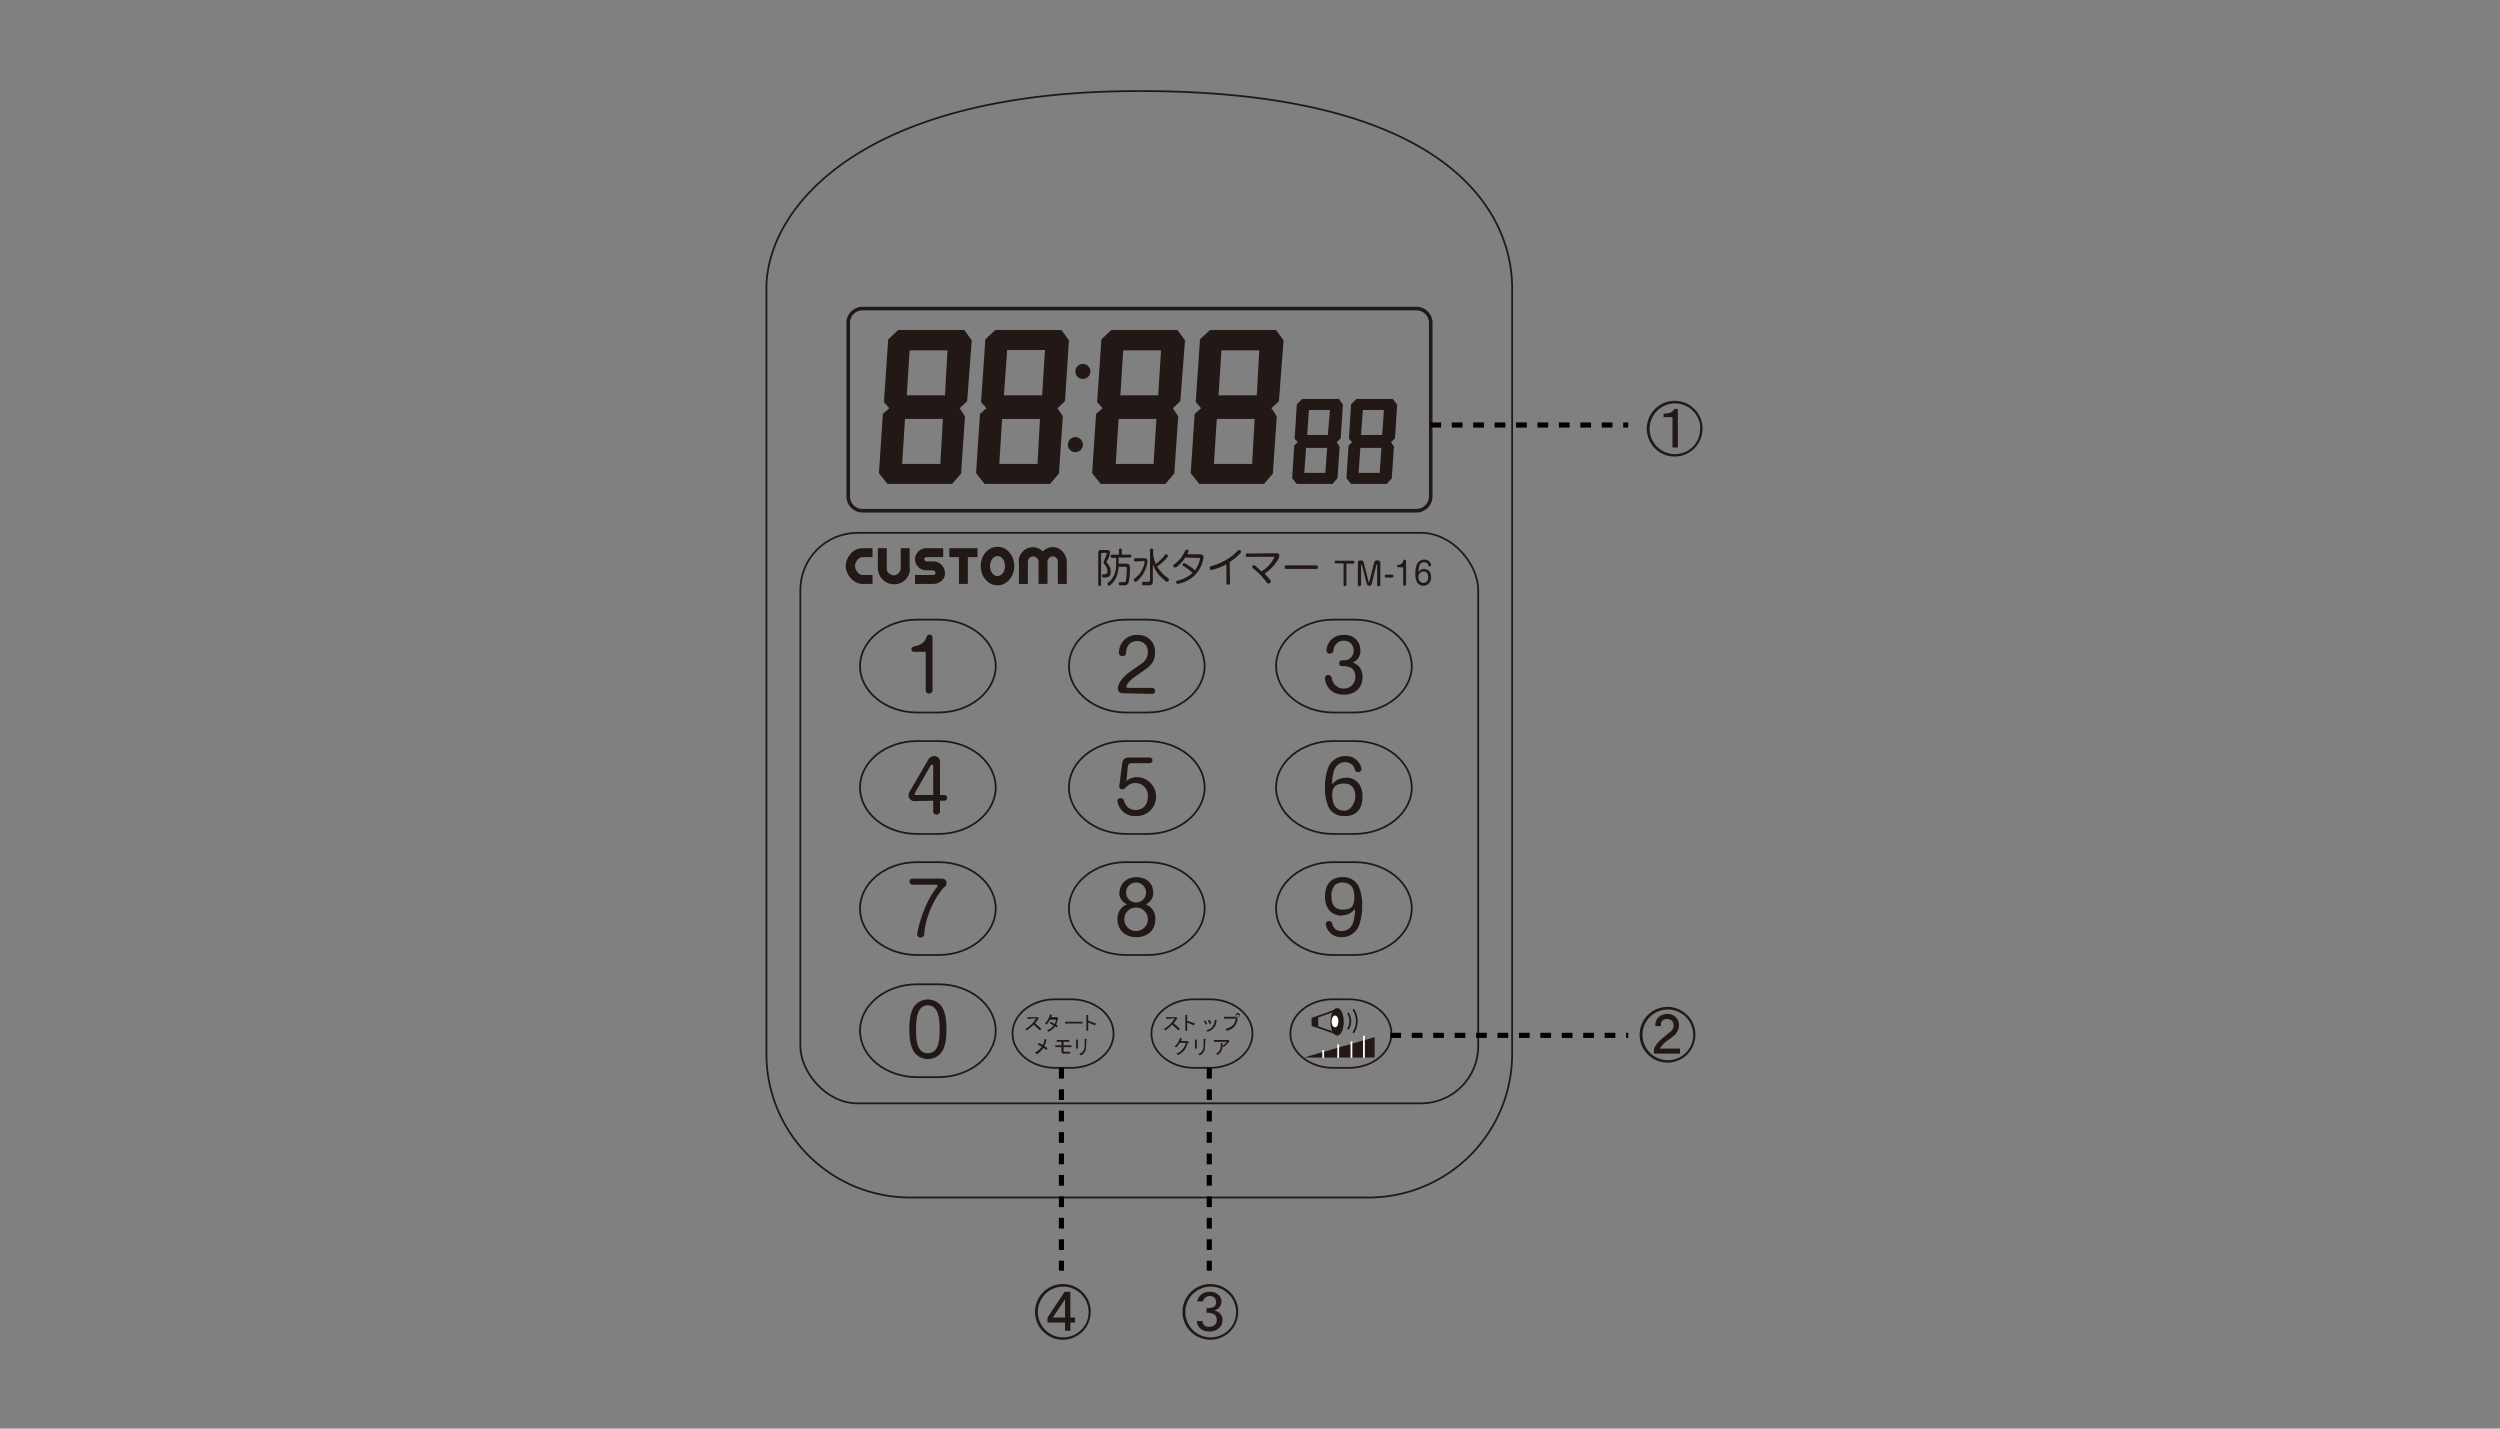 <svg xmlns="http://www.w3.org/2000/svg" viewBox="0 0 700 400"><rect x="0" y="0" width="700" height="400" fill="#808080" stroke="none"/><title>TM-16_NameOftheParts</title><g id="レイヤー_2" data-name="レイヤー 2"><path d="M423.4,295.2a40.2,40.2,0,0,1-40.1,40.1H254.7a40.2,40.2,0,0,1-40.1-40.1V80.7c0-22,25.9-55.2,104.2-55.2h.4c85.2,0,104.2,33.1,104.2,55.2Z" style="fill:none;stroke:#221815;stroke-width:0.5px"/><rect x="224.1" y="149.2" width="189.8" height="159.74" rx="16" ry="16" style="fill:none;stroke:#221815;stroke-width:0.5px"/><path d="M400.6,139a4,4,0,0,1-4,4H241.5a4,4,0,0,1-4-4V90.4a4,4,0,0,1,4-4H396.6a4,4,0,0,1,4,4Z" style="fill:none;stroke:#221815"/><path d="M272.1,95.3,270,92.4H251.5L248.7,95l-1.2,17.6,1.5,1.7-1.8,1.6-1.1,16.6,2.4,3h18.1l2.5-2.9,1.1-16-1.5-2.3,2.1-2Zm-8.8,34.6H252.6l.8-12.6h10.6Zm1.3-19.2H253.9l.8-12.6h10.6Z" style="fill:#221815"/><path d="M299.3,95.3l-2.1-2.9H278.7L275.9,95l-1.2,17.6,1.5,1.7-1.8,1.6-1.1,16.6,2.4,3H294l2.5-2.9,1.1-16-1.5-2.3,2.1-2Zm-8.8,34.6H279.8l.8-12.6h10.6Zm1.3-19.2H281.1L282,98h10.6Z" style="fill:#221815"/><path d="M331.8,95.3l-2.1-2.9H311.2L308.4,95l-1.2,17.6,1.5,1.7-1.8,1.6-1.1,16.6,2.4,3h18.1l2.5-2.9,1.1-16-1.5-2.3,2.1-2ZM323,129.9H312.4l.8-12.6h10.6Zm1.3-19.2H313.7l.8-12.6h10.6Z" style="fill:#221815"/><path d="M359.4,95.3l-2.1-2.9H338.8L336,95l-1.2,17.6,1.5,1.7-1.8,1.6-1.1,16.6,2.4,3h18.1l2.5-2.9,1.1-16-1.5-2.3,2.1-2Zm-8.8,34.6H339.9l.8-12.6h10.6Zm1.3-19.2H341.2l.8-12.6h10.6Z" style="fill:#221815"/><path d="M376,113.3l-1.1-1.6H364.6l-1.5,1.5-.6,9.7.9.9-1,.9-.6,9.2,1.3,1.6h10l1.4-1.6.6-8.8-.8-1.3,1.1-1.1Zm-4.9,19.1h-5.9l.5-7h5.9Zm.7-10.6h-5.8l.5-7h5.9Z" style="fill:#221815"/><path d="M391.2,113.3l-1.2-1.6H379.8l-1.5,1.5-.6,9.7.9.9-1,.9-.6,9.2,1.3,1.6h10l1.4-1.6.6-8.8-.8-1.3,1.1-1.1Zm-4.9,19.1h-5.9l.5-7h5.9Zm.7-10.6h-5.9l.5-7h5.9Z" style="fill:#221815"/><path d="M305.3,104a2.1,2.1,0,1,1-2.1-2.1,2.1,2.1,0,0,1,2.1,2.1" style="fill:#221815"/><path d="M303.2,124.5a2.1,2.1,0,1,1-2.1-2.1,2.1,2.1,0,0,1,2.1,2.1" style="fill:#221815"/><path d="M278.8,186.5c0,7.1-7.2,13-16,13h-6c-8.8,0-16-5.9-16-13s7.2-13,16-13h6C271.6,173.5,278.8,179.4,278.8,186.5Z" style="fill:none;stroke:#221815;stroke-width:0.5px"/><path d="M255.9,182.5a.7.7,0,0,1-.7-.7c0-.6.5-.7.8-.8s2.7-.4,3.4-2.5c.1-.3.2-.8.9-.8a.8.8,0,0,1,.8.7v15.1a1,1,0,0,1-1.9,0V182.5Z" style="fill:#221815"/><path d="M337.3,186.5c0,7.1-7.2,13-16,13h-6c-8.8,0-16-5.9-16-13s7.2-13,16-13h6C330.1,173.5,337.3,179.4,337.3,186.5Z" style="fill:none;stroke:#221815;stroke-width:0.5px"/><path d="M314.3,194.1a1.3,1.3,0,0,1-1.3-1.3c0-.3.1-2.2,3.1-4.5l3.4-2.4a3.9,3.9,0,0,0,1.9-3.3,2.9,2.9,0,0,0-3-3.1c-1.8,0-3,1.2-3.1,3.2,0,.4-.1,1-1,1a.9.9,0,0,1-1-1,4.9,4.9,0,0,1,5.2-4.9,4.6,4.6,0,0,1,4.9,4.9c0,2.3-.9,3.5-2.9,4.9s-4.1,2.7-4.8,3.9a1.8,1.8,0,0,0-.3.8c0,.3.4.3.6.3h6.6a.8.8,0,1,1,0,1.7Z" style="fill:#221815"/><path d="M395.3,186.5c0,7.1-7.2,13-16,13h-6c-8.8,0-16-5.9-16-13s7.2-13,16-13h6C388.1,173.5,395.3,179.4,395.3,186.5Z" style="fill:none;stroke:#221815;stroke-width:0.5px"/><path d="M375.8,186.5a.7.7,0,0,1-.8-.8.7.7,0,0,1,.8-.8h.5a2.6,2.6,0,0,0,2.7-2.8,2.6,2.6,0,0,0-2.7-2.7,2.8,2.8,0,0,0-2.9,2.6c-.1.5-.2,1-1,1a.9.9,0,0,1-1-.9,4.6,4.6,0,0,1,4.9-4.3,4.2,4.2,0,0,1,4.6,4.3,3.4,3.4,0,0,1-2.1,3.4,5.3,5.3,0,0,1,1.6,1,4.3,4.3,0,0,1,1.1,3.1c0,3.2-2.3,4.9-5.2,4.9-4.8,0-5.3-4.1-5.3-4.5a.9.9,0,0,1,.9-1c.8,0,.9.5,1.1,1.3a3.3,3.3,0,0,0,3.2,2.5,3.2,3.2,0,0,0,3.3-3.2,3,3,0,0,0-1-2.5,4.4,4.4,0,0,0-2.2-.6Z" style="fill:#221815"/><path d="M278.8,220.5c0,7.1-7.2,13-16,13h-6c-8.8,0-16-5.8-16-13s7.2-13,16-13h6C271.6,207.5,278.8,213.3,278.8,220.5Z" style="fill:none;stroke:#221815;stroke-width:0.5px"/><path d="M256.1,224.3a1.6,1.6,0,0,1-1.7-1.6,2.3,2.3,0,0,1,.4-1.2l5-8.6a1.9,1.9,0,0,1,1.7-1.2,1.6,1.6,0,0,1,1.7,1.6v9.3h1.1a.8.8,0,0,1,.9.8.8.8,0,0,1-.9.8h-1.1v3.2a1,1,0,0,1-1.9,0v-3.2Zm5.2-1.7v-8.1c0-.1-.1-.4-.3-.4a.5.5,0,0,0-.4.2l-4.4,7.7a.6.6,0,0,0-.1.3.3.3,0,0,0,.4.3Z" style="fill:#221815"/><path d="M337.3,220.5c0,7.1-7.2,13-16,13h-6c-8.8,0-16-5.8-16-13s7.2-13,16-13h6C330.1,207.5,337.3,213.3,337.3,220.5Z" style="fill:none;stroke:#221815;stroke-width:0.5px"/><path d="M314.2,213.9c.2-1.7,1.2-1.8,2.1-1.8h5.5a.8.8,0,0,1,.9.8.8.8,0,0,1-.9.8h-5c-.4,0-.9.1-1,.9l-.4,4.1a4.3,4.3,0,0,1,3-1.1,5.4,5.4,0,0,1-.3,10.9,4.9,4.9,0,0,1-5.2-4.1.8.8,0,0,1,.9-.9c.7,0,.8.4,1.1,1.2a3.2,3.2,0,0,0,3.1,2.1c1.7,0,3.4-1.1,3.4-3.8a3.5,3.5,0,0,0-5.9-2.8c-.7.7-.8.8-1.2.8a.8.8,0,0,1-.8-.4,1.1,1.1,0,0,1-.1-.6Z" style="fill:#221815"/><path d="M395.3,220.5c0,7.1-7.2,13-16,13h-6c-8.8,0-16-5.8-16-13s7.2-13,16-13h6C388.1,207.5,395.3,213.3,395.3,220.5Z" style="fill:none;stroke:#221815;stroke-width:0.5px"/><path d="M376.8,217.7c1.1,0,4.7.5,4.7,5.4,0,1.4-.3,3.7-2.3,4.8a5.5,5.5,0,0,1-2.6.6A4.8,4.8,0,0,1,372,226a13.1,13.1,0,0,1-1-5.5,15.5,15.5,0,0,1,.9-5.6,5.1,5.1,0,0,1,4.8-3.2,4.3,4.3,0,0,1,4.5,3.6.9.9,0,0,1-.9.9c-.7,0-.9-.5-1-.9a2.2,2.2,0,0,0-1-1.4,3,3,0,0,0-1.6-.5,3.3,3.3,0,0,0-3.2,2.5,11.7,11.7,0,0,0-.5,3.7,4.8,4.8,0,0,1,3.8-1.8m-3.7,5.4c0,2.1,1.1,3.8,3.3,3.8s3.1-3,3.1-3.8,0-3.8-3.1-3.8-3.4,1.6-3.4,3.8" style="fill:#221815"/><path d="M278.8,254.4c0,7.1-7.2,13-16,13h-6c-8.8,0-16-5.8-16-13s7.2-13,16-13h6C271.6,241.4,278.8,247.2,278.8,254.4Z" style="fill:none;stroke:#221815;stroke-width:0.5px"/><path d="M263.5,246c.8,0,1.5.3,1.5,1.2s-.1.7-1.1,1.7a24.5,24.5,0,0,0-5,11.4c0,.2-.1,1.4-.2,1.6a.9.9,0,0,1-.9.6c-1,0-1-.7-1-1s1.4-7.6,5.1-12.5l.6-.8V248c0-.2-.2-.3-.4-.3h-6.6a.8.8,0,1,1,0-1.7Z" style="fill:#221815"/><path d="M278.8,288.6c0,7.1-7.2,13-16,13h-6c-8.8,0-16-5.8-16-13s7.2-13,16-13h6C271.6,275.6,278.8,281.4,278.8,288.6Z" style="fill:none;stroke:#221815;stroke-width:0.5px"/><path d="M311.8,289.4c0,5.3-5.3,9.6-11.9,9.6h-4.5c-6.5,0-11.9-4.3-11.9-9.6s5.3-9.6,11.9-9.6h4.5C306.5,279.8,311.8,284.1,311.8,289.4Z" style="fill:none;stroke:#221815;stroke-width:0.5px"/><path d="M263.5,281.6c1.2,1.6,1.5,4.1,1.5,6.6s-.2,4.9-1.5,6.6a4.8,4.8,0,0,1-7.4,0c-1.2-1.7-1.5-4.2-1.5-6.6s.3-5,1.5-6.6a4.8,4.8,0,0,1,7.4,0m-7,6.6c0,2.7.1,6.7,3.3,6.7s3.3-4.1,3.3-6.7-.2-6.7-3.3-6.7-3.3,4-3.3,6.7" style="fill:#221815"/><path d="M337.3,254.4c0,7.1-7.2,13-16,13h-6c-8.8,0-16-5.8-16-13s7.2-13,16-13h6C330.1,241.4,337.3,247.2,337.3,254.4Z" style="fill:none;stroke:#221815;stroke-width:0.5px"/><path d="M313.5,249.9c0-2.6,2.1-4.3,4.7-4.3s4.7,1.6,4.7,4.3a3.4,3.4,0,0,1-2.1,3.3,4.2,4.2,0,0,1,2.7,4.2c0,3-2.1,5-5.3,5s-5.3-2-5.3-5a4.2,4.2,0,0,1,2.7-4.2,3.4,3.4,0,0,1-2.2-3.4m1.4,7.6a3.3,3.3,0,0,0,6.6,0,3.3,3.3,0,0,0-6.6,0m.5-7.5a2.8,2.8,0,0,0,5.6,0,2.8,2.8,0,0,0-5.6,0" style="fill:#221815"/><path d="M395.3,254.4c0,7.1-7.2,13-16,13h-6c-8.8,0-16-5.8-16-13s7.2-13,16-13h6C388.1,241.4,395.3,247.2,395.3,254.4Z" style="fill:none;stroke:#221815;stroke-width:0.5px"/><path d="M375.7,256.4c-1.1,0-4.7-.5-4.7-5.4,0-1.4.3-3.7,2.3-4.8a5.3,5.3,0,0,1,2.6-.6,4.8,4.8,0,0,1,4.5,2.5,12.9,12.9,0,0,1,1,5.5,15.4,15.4,0,0,1-.9,5.6,5.1,5.1,0,0,1-4.8,3.2,4.3,4.3,0,0,1-4.5-3.6.9.9,0,0,1,.9-.9c.7,0,.9.5,1,1a2.4,2.4,0,0,0,1,1.4,2.9,2.9,0,0,0,1.6.4,3.3,3.3,0,0,0,3.2-2.5,11.6,11.6,0,0,0,.5-3.7,4.8,4.8,0,0,1-3.8,1.8m-2-8.2a4.1,4.1,0,0,0-.8,2.8c0,.8,0,3.8,3.1,3.8s3.3-1.5,3.3-3.8-1-3.8-3.4-3.8a3,3,0,0,0-2.3,1" style="fill:#221815"/><path d="M308.6,154.8c-.3,0-.3.2-.3.4v8.4c0,.3-.1.5-.4.5s-.4-.3-.4-.5V155c0-.8.2-1,1-1h1.3c.4,0,1,0,1,.7a5.7,5.7,0,0,1-.8,2.3l-.2.4.2.3a3.3,3.3,0,0,1,1,2.4c0,1.5-.9,1.6-1.7,1.6s-.7,0-.7-.5.3-.4.6-.4.9,0,.9-.9a2.6,2.6,0,0,0-.8-1.8c-.2-.3-.3-.4-.3-.6s.1-.3.3-.9a8.4,8.4,0,0,0,.6-1.6c0-.2-.2-.2-.3-.2Zm4.6,3h2c.9,0,1.2.3,1.2,1.3a18.1,18.1,0,0,1-.4,4c-.3.8-.9.8-1.8.8h-.7a.6.6,0,0,1-.2-.5c0-.4.2-.4.4-.4h.9c.5,0,.6,0,.7-.7a18.7,18.7,0,0,0,.2-2.8c0-.6,0-.8-.5-.8h-1.8a8.4,8.4,0,0,1-.3,1.9,5.9,5.9,0,0,1-2,3.2l-.3.2a.5.5,0,0,1-.5-.5.4.4,0,0,1,.1-.3l.7-.6a6.2,6.2,0,0,0,1.6-4.6v-1.8h-1.1a.4.4,0,1,1,0-.9h1.9v-1.2c0-.2,0-.5.4-.5s.4.3.4.5v1.2h2.3c.1,0,.4,0,.4.4a.4.4,0,0,1-.4.4h-3.2Z" style="fill:#221815"/><path d="M318,157.2a.4.4,0,0,1-.5-.4c0-.4.2-.5.5-.5h2.2c.5,0,1.1,0,1.1.8a8.4,8.4,0,0,1-2.5,5.2c-.6.6-.7.6-.8.6a.5.5,0,0,1-.5-.6c0-.2.1-.3.3-.4a6.5,6.5,0,0,0,2.3-3.1,4.8,4.8,0,0,0,.4-1.4c0-.3-.2-.3-.4-.3Zm4.9-2.3a9.3,9.3,0,0,0,.7,3,13.1,13.1,0,0,0,2.5-2.4c.1-.2.2-.3.4-.3a.5.5,0,0,1,.5.5c0,.1,0,.2-.7,1a14.9,14.9,0,0,1-2.3,1.9,9.7,9.7,0,0,0,3.1,3.3.5.5,0,0,1,.2.4.6.6,0,0,1-.5.6c-.4,0-1.5-1.2-1.9-1.5a8.8,8.8,0,0,1-2.1-3.5v4.8c0,1.2-.6,1.2-1.4,1.2h-1.3c-.2-.1-.3-.2-.3-.5a.4.4,0,0,1,.5-.5h1.1c.2,0,.6,0,.6-.5v-8.3c0-.3.1-.5.5-.5s.4.3.4.5Z" style="fill:#221815"/><path d="M331.9,156.1a11.8,11.8,0,0,1-2,2.3c-.3.3-.6.5-.9.5a.5.5,0,0,1-.5-.5c0-.2.2-.3.4-.5a8.9,8.9,0,0,0,2.6-3l.4-.8.4-.2c.2,0,.5.1.5.4a2.3,2.3,0,0,1-.4.9H336c.5,0,1,.2,1,.8a8.9,8.9,0,0,1-2.8,5.4,10.1,10.1,0,0,1-4.4,2.1.5.5,0,0,1-.5-.5c0-.3.1-.3.7-.5a8.7,8.7,0,0,0,3.9-2.1,13.4,13.4,0,0,0-2.2-1.7c-.5-.3-.6-.4-.6-.6a.5.5,0,0,1,.4-.4c.2,0,.5.1,1.2.6a12.3,12.3,0,0,1,1.9,1.4,8.2,8.2,0,0,0,1.4-3.2c0-.3-.2-.3-.4-.3Z" style="fill:#221815"/><path d="M344.4,163.2a.4.4,0,0,1-.5.5c-.4,0-.5-.3-.5-.5V158a16.4,16.4,0,0,1-4.2,1.6c-.4,0-.5-.5-.5-.6s.2-.4.5-.5a16.7,16.7,0,0,0,6.1-3.1l1.2-1.1c.2-.3.4-.3.5-.3a.5.5,0,0,1,.5.5.7.7,0,0,1-.3.5,16.1,16.1,0,0,1-2.9,2.4Z" style="fill:#221815"/><path d="M357.3,154.9c.5,0,.9.1.9.7a1.7,1.7,0,0,1-.1.6,7.3,7.3,0,0,1-.8,1.3,12,12,0,0,1-3.2,3.1l1.5,1.7a.8.8,0,0,1,.2.5.6.6,0,0,1-.6.6.6.6,0,0,1-.5-.3l-1.3-1.6a20.4,20.4,0,0,0-2.2-2.1c-.3-.2-.6-.5-.6-.7a.6.6,0,0,1,.5-.5l.5.3,1.6,1.5a9.2,9.2,0,0,0,3.6-3.9c0-.2-.2-.2-.4-.2h-6.9a.5.5,0,1,1,0-.9Z" style="fill:#221815"/><path d="M360.2,159.3c-.2,0-.5,0-.5-.5s.3-.5.5-.5h8.3a.5.5,0,0,1,.5.5c0,.5-.3.5-.5.5Z" style="fill:#221815"/><path d="M374.3,157.7a.4.4,0,1,1,0-.7h4.5a.4.4,0,0,1,.4.4.3.3,0,0,1-.4.4H377v5.9a.4.4,0,0,1-.8,0v-5.9Z" style="fill:#221815"/><path d="M384.1,163.5l-.2.3a.6.6,0,0,1-.5.2.7.7,0,0,1-.7-.5l-1.4-5.4h-.1s-.1,0-.1.1v5.5a.4.4,0,0,1-.9,0v-6.1c0-.6.4-.7.8-.7a.9.9,0,0,1,.6.2l.2.3,1.4,5.5c0,.1.1.2.1.2s.1,0,.1-.2l1.4-5.5a.8.8,0,0,1,.9-.5.9.9,0,0,1,.7.3.8.8,0,0,1,.1.4v6.1a.4.4,0,0,1-.9,0v-5.5c0-.1-.1-.1-.1-.1h-.1Z" style="fill:#221815"/><path d="M389.8,160.9a.4.4,0,0,1,.4.4.4.4,0,0,1-.4.4h-1.7a.4.4,0,0,1-.4-.4.4.4,0,0,1,.4-.4Z" style="fill:#221815"/><path d="M391.5,158.8a.3.3,0,0,1-.3-.3c0-.3.2-.3.3-.3s1.2-.2,1.4-1.1.1-.3.4-.3a.3.3,0,0,1,.4.3v6.5a.4.4,0,0,1-.8,0v-4.7Z" style="fill:#221815"/><path d="M398.7,159.3c.5,0,2,.2,2,2.3a2.3,2.3,0,0,1-1,2.1,2.4,2.4,0,0,1-1.1.3,2.1,2.1,0,0,1-1.9-1.1,5.6,5.6,0,0,1-.4-2.4,6.7,6.7,0,0,1,.4-2.4,2.2,2.2,0,0,1,2.1-1.4,1.8,1.8,0,0,1,1.9,1.5.4.4,0,0,1-.4.4c-.3,0-.4-.2-.4-.4a1,1,0,0,0-.4-.6l-.7-.2a1.4,1.4,0,0,0-1.4,1.1,5,5,0,0,0-.2,1.6,2.1,2.1,0,0,1,1.6-.8m-1.6,2.3a1.4,1.4,0,0,0,1.4,1.6c1.3,0,1.3-1.3,1.3-1.6s0-1.6-1.3-1.6a1.4,1.4,0,0,0-1.4,1.6" style="fill:#221815"/><path d="M254.7,159.3v-5.8h-2.5v5.8a2.1,2.1,0,0,1-1.9,1.8c-.7,0-2-.6-2-1.8v-5.8h-2.5v5.8a4.6,4.6,0,0,0,4.7,4.3,4.4,4.4,0,0,0,4.3-4.3" style="fill:#221815"/><path d="M285.3,157.2v6.3h2.5v-6.3a1.5,1.5,0,0,1,1.5-1.4,1.6,1.6,0,0,1,1.5,1.4v6.3h2.5v-6.3a1.5,1.5,0,0,1,1.5-1.4,1.4,1.4,0,0,1,1.4,1.4v6.3h2.5v-6.3c0-1.4-1.3-4-3.9-4a3.8,3.8,0,0,0-2.8,1.2,4,4,0,0,0-2.8-1.2,4.1,4.1,0,0,0-4,4" style="fill:#221815"/><polygon points="273.7 153.5 265.8 153.5 265.8 156 268.5 156 268.5 163.5 271 163.5 271 156 273.7 156 273.7 153.5" style="fill:#221815"/><path d="M241.5,153.5h2.8V156h-2.8c-1.2,0-2.1,1.5-2.1,2.4s.8,2.6,2.1,2.6h2.8v2.5h-2.8c-2.6,0-4.7-2.7-4.7-5s1.9-5,4.7-5" style="fill:#221815"/><path d="M259.4,159.7h1.8a.7.7,0,0,1,.7.8c0,.4-.3.5-.7.5h-5v2.5h5c1.2,0,3.4-.7,3.4-3a3.3,3.3,0,0,0-3.4-3.3h-1.8a.7.7,0,0,1-.6-.6.6.6,0,0,1,.6-.6h4.7v-2.5h-4.7a3.2,3.2,0,0,0-3.2,3.2,3.2,3.2,0,0,0,3.2,3" style="fill:#221815"/><path d="M279.3,153.1c-2.6,0-4.7,2.4-4.7,5.4s2.1,5.4,4.7,5.4,4.7-2.4,4.7-5.4-2.1-5.4-4.7-5.4m0,8.2c-1.2,0-2.1-1.3-2.1-2.8s.9-2.8,2.1-2.8,2.1,1.3,2.1,2.8-.9,2.8-2.1,2.8" style="fill:#221815"/><path d="M289.7,286.4l1.9,1.7-.4.4-1.8-1.6a10.7,10.7,0,0,1-1.9,1.6l-.4-.4a7.6,7.6,0,0,0,3-3l-2.4.2v-.5h2.8l.3.3c.1.1.1.2-.1.2l-.9,1.3" style="fill:#221815"/><path d="M294.5,284.3l-.2.5h1.7l.3.3c.1.1,0,.1-.1.2a6.6,6.6,0,0,1-.5,1.6l.5.3-.3.5-.5-.3a4.7,4.7,0,0,1-1.8,1.5l-.5-.4a3.9,3.9,0,0,0,1.9-1.4l-1.1-.6.3-.4,1.1.6a4,4,0,0,0,.4-1.2H294a6.2,6.2,0,0,1-1,1.4l-.4-.3A5.7,5.7,0,0,0,294,284l.5.2c.1.1.1.1-.1.2" style="fill:#221815"/><rect x="298.2" y="286.1" width="4.9" height="0.48" style="fill:#221815"/><path d="M304.7,285.8l2.2.8-.3.5-1.9-.8v2.3h-.5v-4.4h.4c.2,0,.2.1.1.2Z" style="fill:#221815"/><path d="M289.8,294.7a5.1,5.1,0,0,0,1.9-1.6l-1.1-.6.3-.5,1.1.6a7.6,7.6,0,0,0,.5-1.7l.5.2c.1,0,.1.1,0,.1a8.4,8.4,0,0,1-.6,1.7l.9.6-.3.5-.8-.6a6.7,6.7,0,0,1-1.9,1.8Z" style="fill:#221815"/><path d="M299.6,295h-1.9a.5.5,0,0,1-.5-.6v-1.2h-1.7v-.5h1.7v-1h-1.3v-.5h3.5v.5h-1.6v1h2.2v.5h-2.2v1c0,.2.1.3.2.3h1.7Z" style="fill:#221815"/><path d="M301.8,293.6h-.5v-2.5h.5c.1,0,.2.1,0,.2Zm2.3-.5a2.4,2.4,0,0,1-1.5,2.4l-.4-.4a2.2,2.2,0,0,0,1.5-2v-2.2h.5c.1,0,.2.1,0,.2Z" style="fill:#221815"/><path d="M350.7,289.4c0,5.3-5.3,9.6-11.9,9.6h-4.5c-6.5,0-11.9-4.3-11.9-9.6s5.3-9.6,11.9-9.6h4.5C345.3,279.8,350.7,284.1,350.7,289.4Z" style="fill:none;stroke:#221815;stroke-width:0.5px"/><path d="M389.6,289.4c0,5.3-5.3,9.6-11.9,9.6h-4.5c-6.5,0-11.9-4.3-11.9-9.6s5.3-9.6,11.9-9.6h4.5C384.2,279.8,389.6,284.1,389.6,289.4Z" style="fill:none;stroke:#221815;stroke-width:0.5px"/><path d="M328.5,286.4l1.9,1.7-.4.4-1.8-1.6a10.6,10.6,0,0,1-1.9,1.6l-.4-.4a7.6,7.6,0,0,0,3-3l-2.4.2v-.5h2.8l.3.3c.1.1.1.2-.1.2l-.9,1.3" style="fill:#221815"/><path d="M332.4,285.8l2.2.8-.3.5-1.9-.8v2.3h-.5v-4.4h.4c.2,0,.2.1.1.2Z" style="fill:#221815"/><path d="M337.6,286.9l-.5-1,.4-.2.5,1Zm3-1.1a3.3,3.3,0,0,1-.8,2.1,4.5,4.5,0,0,1-1.7,1l-.3-.4a3.9,3.9,0,0,0,1.6-.9,3.1,3.1,0,0,0,.7-2.1l.5.2q.2.1,0,.2m-1.9.8-.5-1,.4-.2a4.2,4.2,0,0,1,.6,1Z" style="fill:#221815"/><path d="M342.7,285.2v-.5h3.2l.6.4a3.6,3.6,0,0,1-3,3.5l-.4-.5q2.7-.6,2.9-2.9Zm3.9-.3-.4-.2a.6.6,0,0,1,0-.9l.4-.2.4.2a.6.6,0,0,1,0,.9l-.4.2m0-.2h.3a.4.4,0,0,0,0-.6h-.6a.4.4,0,0,0,0,.6h.3" style="fill:#221815"/><path d="M332.5,292a4.4,4.4,0,0,1-2.7,3.4l-.4-.4a4,4,0,0,0,2.6-3h-1.7a6.1,6.1,0,0,1-1,1.3l-.4-.3a4.7,4.7,0,0,0,1.5-2.4l.5.2q.1.1,0,.1l-.2.6h1.8l.4.4c.1.1.1.2-.1.2" style="fill:#221815"/><path d="M335.1,293.6h-.5v-2.5h.5c.1,0,.2.1,0,.2Zm2.3-.5a2.4,2.4,0,0,1-1.5,2.4l-.4-.4a2.2,2.2,0,0,0,1.5-2v-2.2h.5c.1,0,.2.1,0,.2Z" style="fill:#221815"/><path d="M342.3,292.8a2.8,2.8,0,0,1-1.4,2.6l-.4-.4a2.2,2.2,0,0,0,1.3-2v-.9h.5c.1,0,.1.1,0,.2v.6a5.7,5.7,0,0,0,1.2-1.2h-3.6v-.5H344l.3.4h-.1a9.5,9.5,0,0,1-1.6,1.6Z" style="fill:#221815"/><polygon points="367.5 285.2 367.5 287.1 374.2 289.4 374.2 282.8 367.5 285.2" style="fill:none;stroke:#221815;stroke-width:0.5px"/><path d="M376,286.1c0,2-.7,3.6-1.6,3.6s-1.6-1.6-1.6-3.6.7-3.6,1.6-3.6,1.6,1.6,1.6,3.6" style="fill:#221815"/><path d="M376,286.1c0,2-.7,3.6-1.6,3.6s-1.6-1.6-1.6-3.6.7-3.6,1.6-3.6S376,284.1,376,286.1Z" style="fill:none;stroke:#221815;stroke-width:0.5px"/><path d="M374.5,286c0,.8-.3,1.4-.7,1.4s-.7-.6-.7-1.4.3-1.4.7-1.4.7.6.7,1.4" style="fill:#fff"/><ellipse cx="373.8" cy="286" rx="0.7" ry="1.4" style="fill:none;stroke:#fff;stroke-width:0.5px"/><polygon points="369.1 284.7 369.1 287.5 367.5 287.1 367.5 285.2 369.1 284.7" style="fill:#221815"/><path d="M377.4,283.6a4.2,4.2,0,0,1,0,4.6" style="fill:none;stroke:#221815;stroke-width:0.5px"/><path d="M378.9,282.6a5.9,5.9,0,0,1,0,6.6" style="fill:none;stroke:#221815;stroke-width:0.5px"/><polygon points="365.1 296.1 384.9 296.1 384.9 290.4 365.1 296.1" style="fill:#221815"/><line x1="381.9" y1="290" x2="381.9" y2="296.2" style="fill:none;stroke:#fff;stroke-width:0.5px"/><line x1="378.4" y1="291.6" x2="378.4" y2="296.2" style="fill:none;stroke:#fff;stroke-width:0.5px"/><line x1="374.7" y1="292.4" x2="374.7" y2="296.2" style="fill:none;stroke:#fff;stroke-width:0.5px"/><line x1="370.5" y1="294" x2="370.5" y2="296.2" style="fill:none;stroke:#fff;stroke-width:0.5px"/><line x1="400.5" y1="119" x2="455.9" y2="119" style="fill:none;stroke:#040000;stroke-miterlimit:10;stroke-width:1.438px;stroke-dasharray:3,3"/><line x1="389.3" y1="289.9" x2="455.9" y2="289.9" style="fill:none;stroke:#040000;stroke-miterlimit:10;stroke-width:1.438px;stroke-dasharray:3,3"/><line x1="297.2" y1="299" x2="297.2" y2="355.8" style="fill:none;stroke:#040000;stroke-miterlimit:10;stroke-width:1.438px;stroke-dasharray:3,3"/><line x1="338.6" y1="299" x2="338.6" y2="355.8" style="fill:none;stroke:#040000;stroke-miterlimit:10;stroke-width:1.438px;stroke-dasharray:3,3"/></g><g id="レイヤー_1" data-name="レイヤー 1"><path d="M305.4,367.3a7.8,7.8,0,1,1-2.3-5.5,7.5,7.5,0,0,1,2.3,5.5m-.6,0a7.1,7.1,0,1,0-2.1,5.1,6.9,6.9,0,0,0,2.1-5.1m-5.1,3v2.3h-1.5v-2.3h-4.9v-1.4l4.8-7.2h1.6v7.2H301v1.4Zm-1.5-1.4v-5.1l-3.4,5.1Z" style="fill:#221815"/><path d="M476.7,120a7.8,7.8,0,1,1-2.3-5.5,7.5,7.5,0,0,1,2.3,5.5m-.6,0a7.1,7.1,0,1,0-2.1,5.1A6.9,6.9,0,0,0,476,120m-6.2-5.5v10.8h-1.5v-8.5h-2.5v-1q2.3.1,3-1.3Z" style="fill:#221815"/><path d="M474.7,289.7a7.8,7.8,0,1,1-2.3-5.5,7.5,7.5,0,0,1,2.3,5.5m-.6,0a7.1,7.1,0,1,0-2.1,5.1,6.9,6.9,0,0,0,2.1-5.1m-4.8-.2-2,1.6a6.9,6.9,0,0,0-2.5,2.5h5.6v1.4h-7.3v-1.3a7.4,7.4,0,0,1,2.3-2.9l2.5-2.1a2.1,2.1,0,0,0,.7-1.6,1.9,1.9,0,0,0-.6-1.4,2.3,2.3,0,0,0-2.5,0,1.8,1.8,0,0,0-.4,1.6h-1.6a3.1,3.1,0,0,1,.8-2.4,3.4,3.4,0,0,1,2.5-1,3.3,3.3,0,0,1,2.4.9,3.1,3.1,0,0,1,.9,2.3,3.4,3.4,0,0,1-.9,2.3" style="fill:#221815"/><path d="M346.7,367.3a7.8,7.8,0,1,1-2.3-5.5,7.5,7.5,0,0,1,2.3,5.5m-.6,0a7.1,7.1,0,1,0-2.1,5.1,6.9,6.9,0,0,0,2.1-5.1m-8.2-1.1a3.1,3.1,0,0,0,2.2-.4,1.6,1.6,0,0,0,.4-1.2,1.7,1.7,0,0,0-.5-1.3,1.6,1.6,0,0,0-1.2-.4,1.9,1.9,0,0,0-1.4.5,2,2,0,0,0-.6,1h-1.6a3.6,3.6,0,0,1,.9-1.7,3.7,3.7,0,0,1,2.7-1,3.2,3.2,0,0,1,2.4.9,2.5,2.5,0,0,1,.8,1.8,2.3,2.3,0,0,1-.6,1.7,2.7,2.7,0,0,1-1.5.8,3.4,3.4,0,0,1,1.6.8,2.5,2.5,0,0,1,.8,1.8,3.1,3.1,0,0,1-.9,2.3,3.8,3.8,0,0,1-2.8,1,3.5,3.5,0,0,1-2.6-.9,3.2,3.2,0,0,1-.9-2h1.6a1.7,1.7,0,0,0,.4,1.1,2,2,0,0,0,1.5.5,2.1,2.1,0,0,0,1.6-.6,1.8,1.8,0,0,0,.5-1.3,1.9,1.9,0,0,0-.5-1.4,3.4,3.4,0,0,0-2.4-.6Z" style="fill:#221815"/></g></svg>